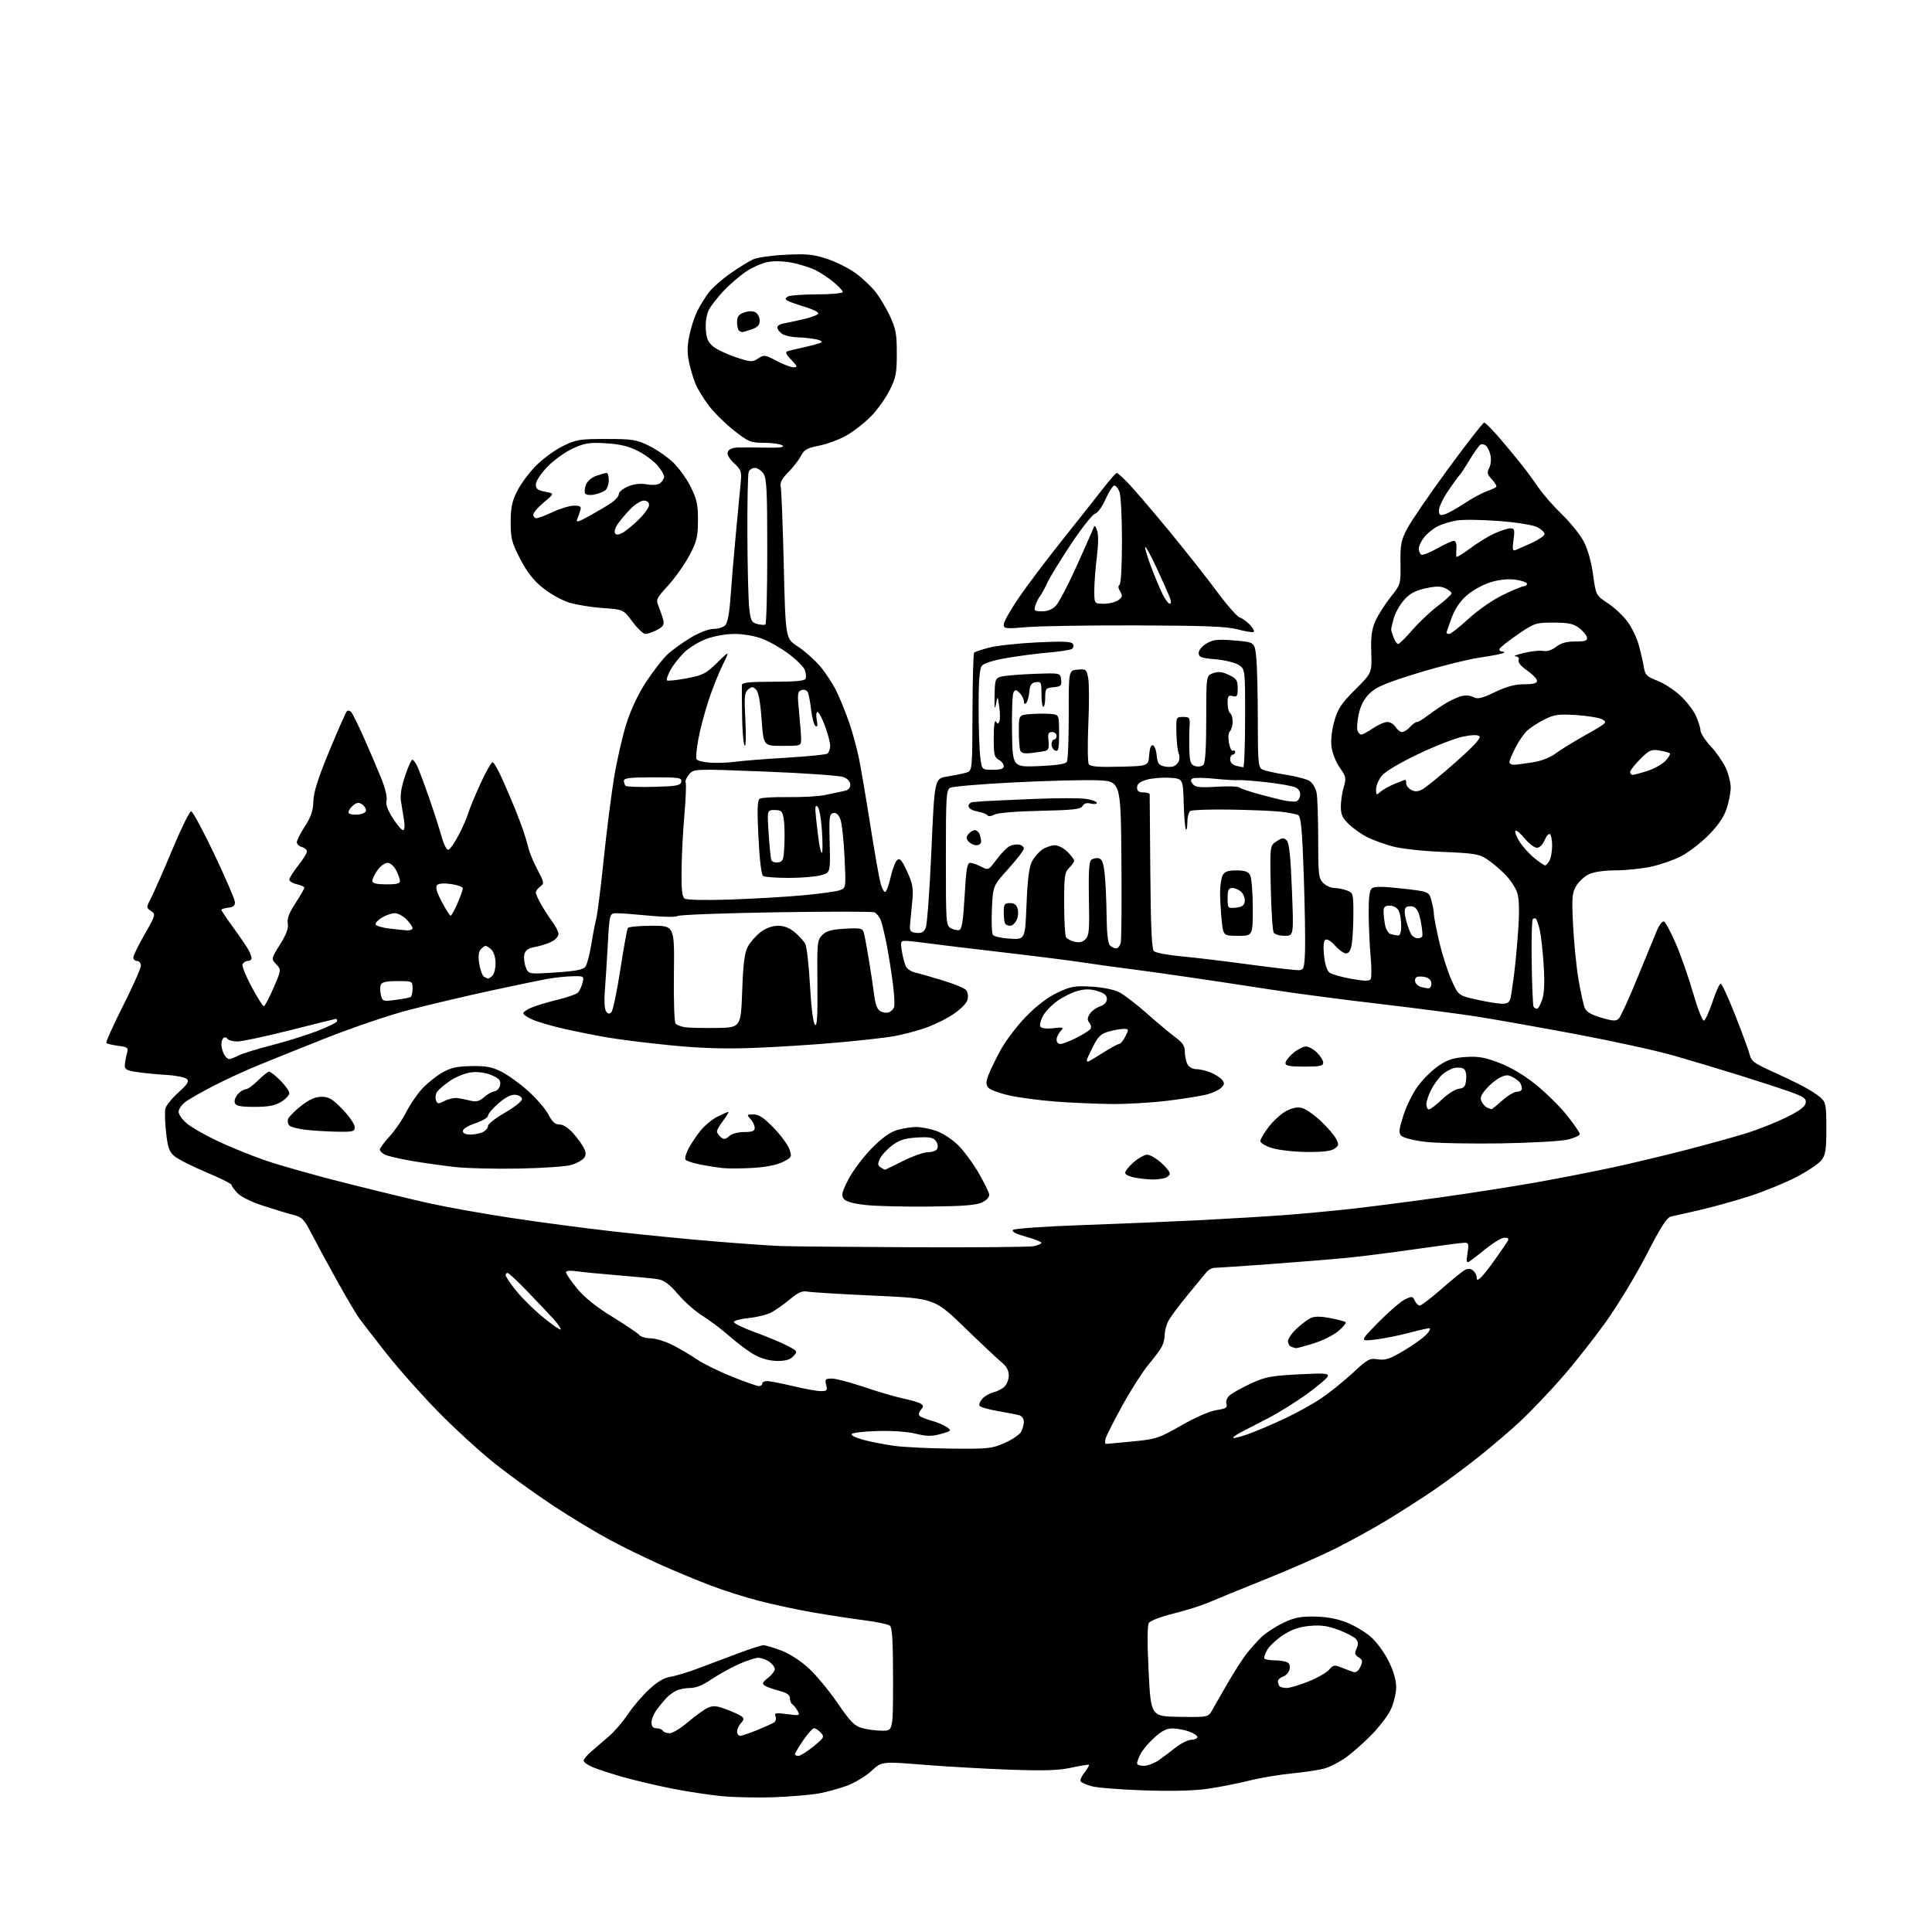 <?xml version="1.0" encoding="UTF-8" standalone="no"?>
<svg 
  version="1.1" 
  xmlns="http://www.w3.org/2000/svg" 
  xmlns:xlink="http://www.w3.org/1999/xlink" 
  xmlns:svg="http://www.w3.org/2000/svg"
  xmlns:rdf="http://www.w3.org/1999/02/22-rdf-syntax-ns#"
  xmlns:cc="http://creativecommons.org/ns#"
  xmlns:dc="http://purl.org/dc/elements/1.1/"
  viewBox="0 0 768 768"
  width="768"
  height="768"
>
<style>svg {background-color: white; }</style>"
<path stroke="none" fill="black" fill-rule="evenodd" d="M307.61,714.43C300.95,714.67 291.45,714.46 286.50,713.96C281.55,713.46 272.77,712.11 267.00,710.97C261.23,709.82 252.68,707.81 248.00,706.50C243.32,705.18 237.81,703.40 235.75,702.54C233.69,701.68 232.00,700.49 232.00,699.90C232.00,699.30 233.42,697.62 235.15,696.16C236.89,694.70 240.07,691.96 242.21,690.08C244.36,688.20 247.67,684.32 249.58,681.45C251.48,678.59 255.22,674.19 257.90,671.69C261.31,668.50 263.93,666.95 266.64,666.52C268.76,666.19 274.10,664.53 278.50,662.85C282.90,661.17 290.02,658.49 294.32,656.90C298.62,655.30 302.77,654.00 303.53,654.00C304.30,654.00 307.42,654.93 310.46,656.07C313.73,657.30 318.20,660.15 321.39,663.07C324.36,665.78 329.54,672.03 332.92,676.96C338.09,684.52 339.64,686.08 342.78,686.96C344.83,687.52 348.41,687.99 350.75,687.99C355.00,688.00 355.00,688.00 355.00,667.62C355.00,652.53 354.68,646.98 353.75,646.23C353.06,645.68 348.45,644.71 343.50,644.08C338.55,643.45 329.32,642.03 323.00,640.93C316.68,639.83 307.00,637.75 301.50,636.31C296.00,634.88 287.45,632.16 282.50,630.27C277.55,628.38 268.77,624.74 263.00,622.18C257.23,619.62 248.00,615.13 242.50,612.18C237.00,609.24 226.88,603.13 220.00,598.59C213.12,594.06 202.78,586.60 197.00,582.02C191.22,577.44 181.13,568.25 174.58,561.60C168.02,554.94 158.57,544.32 153.58,537.99C148.58,531.65 143.56,525.13 142.41,523.49C141.26,521.84 137.44,515.33 133.91,509.00C130.38,502.68 125.93,494.45 124.02,490.73C120.88,484.62 120.14,483.85 116.52,482.92C114.31,482.36 108.93,480.73 104.57,479.30C99.85,477.76 95.70,475.70 94.32,474.21C93.04,472.83 92.00,471.37 92.00,470.96C92.00,470.55 87.44,468.29 81.86,465.94C76.28,463.59 70.62,460.71 69.27,459.55C67.28,457.84 66.67,456.08 66.02,450.16C65.58,446.16 65.45,441.89 65.73,440.69C66.00,439.49 68.32,436.62 70.87,434.33C74.47,431.09 75.24,429.89 74.31,428.94C73.66,428.27 70.06,427.54 66.31,427.31C62.57,427.09 57.25,426.58 54.50,426.17C50.38,425.57 49.52,425.09 49.61,423.47C49.67,422.39 50.04,420.33 50.43,418.89C51.10,416.44 50.90,416.25 46.99,415.73C44.70,415.42 42.59,414.92 42.28,414.62C41.98,414.31 44.94,407.70 48.87,399.92C52.79,392.14 56.00,384.93 56.00,383.89C56.00,382.85 55.33,382.00 54.50,382.00C53.67,382.00 53.00,381.38 53.00,380.62C53.00,379.85 55.03,375.69 57.51,371.37C61.88,363.73 61.96,363.46 60.04,362.15C58.08,360.81 58.08,360.77 60.19,356.65C61.36,354.37 65.15,345.75 68.60,337.50C72.05,329.25 75.37,322.50 75.98,322.50C76.59,322.50 80.72,330.15 85.16,339.50C89.60,348.85 93.29,357.40 93.37,358.50C93.47,359.98 92.79,360.58 90.75,360.82C89.24,360.99 88.00,361.38 88.00,361.68C88.00,361.98 90.18,365.21 92.84,368.87C95.50,372.53 98.20,376.50 98.84,377.69C99.48,378.89 100.00,380.35 100.00,380.93C100.00,381.52 99.31,382.00 98.47,382.00C97.63,382.00 96.71,382.60 96.42,383.34C96.14,384.08 97.77,388.13 100.04,392.34C102.31,396.55 104.49,400.00 104.88,400.00C105.26,400.00 106.99,396.74 108.71,392.75C111.84,385.50 111.84,385.50 109.81,383.31C107.77,381.12 107.77,381.12 111.33,375.43C113.86,371.38 114.75,368.97 114.40,367.11C114.04,365.24 114.90,362.95 117.45,359.03C119.40,356.03 121.00,353.25 121.00,352.86C121.00,352.48 119.65,351.86 118.00,351.50C116.35,351.14 115.00,350.31 115.01,349.67C115.02,349.03 116.59,346.52 118.51,344.11C120.43,341.69 122.00,339.16 122.00,338.48C122.00,337.79 121.10,337.00 120.00,336.71C118.90,336.42 118.00,335.56 118.00,334.79C118.00,334.02 119.45,331.17 121.21,328.45C123.64,324.71 124.46,322.28 124.57,318.50C124.67,314.88 126.42,309.37 130.92,298.50C134.33,290.25 137.47,283.14 137.90,282.71C138.33,282.27 139.15,282.50 139.72,283.21C140.29,283.92 142.56,288.55 144.76,293.50C146.96,298.45 150.00,305.54 151.50,309.26C153.11,313.23 153.99,316.92 153.65,318.23C153.26,319.71 154.08,322.01 156.14,325.22C157.83,327.85 159.66,330.00 160.21,330.00C160.80,330.00 160.98,328.46 160.64,326.25C160.33,324.19 159.79,320.84 159.44,318.81C158.99,316.26 159.47,313.10 160.98,308.56C162.18,304.95 163.50,302.00 163.92,302.00C164.34,302.00 165.25,303.24 165.94,304.75C166.63,306.26 168.70,311.77 170.52,317.00C172.35,322.23 174.57,329.12 175.47,332.32C176.46,335.87 177.56,337.98 178.30,337.75C178.96,337.53 180.78,334.92 182.34,331.93C183.90,328.94 185.61,325.03 186.14,323.24C186.67,321.45 188.86,316.16 191.00,311.49C193.15,306.82 195.31,303.00 195.81,303.00C196.30,303.00 198.15,306.26 199.92,310.25C201.69,314.24 203.95,319.52 204.93,322.00C205.92,324.48 207.28,328.07 207.95,330.00C208.62,331.93 209.56,335.07 210.03,337.00C210.49,338.93 212.14,342.89 213.69,345.80C216.33,350.78 216.39,351.19 214.75,352.42C213.79,353.13 213.00,354.21 213.00,354.80C213.00,355.40 213.99,357.60 215.20,359.69C216.41,361.79 218.43,364.89 219.70,366.59C220.96,368.30 222.00,370.42 222.00,371.32C222.00,372.22 220.76,373.58 219.25,374.34C217.74,375.11 214.82,376.04 212.76,376.41C210.02,376.91 208.87,377.69 208.45,379.33C208.14,380.57 208.38,382.86 208.97,384.42C210.05,387.27 210.05,387.27 220.78,386.58C228.60,386.07 231.82,385.47 232.67,384.35C233.32,383.51 234.37,379.60 235.01,375.66C235.64,371.72 236.56,366.93 237.05,365.00C237.53,363.07 238.86,352.50 239.99,341.50C241.13,330.50 242.98,315.88 244.12,309.00C245.25,302.12 247.48,292.45 249.06,287.50C250.86,281.86 253.78,275.70 256.88,271.00C259.60,266.88 263.33,262.07 265.16,260.31C267.00,258.56 271.17,255.53 274.44,253.56C277.99,251.44 281.69,250.00 283.62,250.00C285.40,250.00 287.50,249.36 288.29,248.57C289.22,247.64 289.95,243.72 290.40,237.32C290.77,231.92 291.73,220.53 292.53,212.00C293.34,203.47 294.20,194.37 294.45,191.76C294.86,187.46 294.61,186.74 291.80,184.11C289.80,182.24 288.92,180.65 289.32,179.61C289.70,178.62 291.20,177.96 293.22,177.90C295.02,177.84 300.10,177.86 304.50,177.94C310.24,178.04 312.08,177.79 311.00,177.06C310.18,176.49 306.90,176.02 303.73,176.02C298.34,176.00 297.55,175.68 291.73,171.09C288.30,168.39 283.82,163.96 281.77,161.25C279.71,158.54 277.35,154.69 276.51,152.68C275.67,150.67 274.50,146.78 273.92,144.04C273.13,140.38 273.16,137.52 274.04,133.28C274.69,130.10 276.14,125.70 277.26,123.50C278.38,121.30 280.43,118.00 281.82,116.18C283.21,114.35 287.09,110.95 290.43,108.62C293.77,106.29 297.85,103.79 299.50,103.06C301.15,102.32 307.00,101.51 312.50,101.25C320.98,100.86 323.48,101.12 328.99,102.98C332.56,104.19 337.61,106.74 340.20,108.65C342.80,110.55 346.30,113.85 347.98,115.97C349.66,118.09 352.26,122.45 353.77,125.66C356.11,130.67 356.50,132.78 356.49,140.50C356.49,148.44 356.15,150.17 353.58,155.25C351.98,158.41 348.64,163.06 346.16,165.58C343.67,168.10 339.36,171.47 336.57,173.07C333.78,174.67 328.89,176.50 325.70,177.13C320.83,178.10 319.66,178.75 318.36,181.26C317.52,182.90 315.25,185.82 313.33,187.74C310.85,190.22 309.99,191.85 310.34,193.36C310.62,194.54 311.17,208.63 311.56,224.67C312.26,253.83 312.26,253.83 317.09,256.96C319.75,258.69 323.74,262.21 325.96,264.80C328.17,267.38 331.17,271.98 332.62,275.00C334.07,278.02 336.32,283.60 337.62,287.39C338.91,291.18 340.63,297.48 341.43,301.39C342.24,305.30 344.26,317.22 345.94,327.87C347.62,338.53 349.46,349.00 350.04,351.15C350.62,353.30 351.49,354.81 351.98,354.51C352.47,354.21 353.42,351.49 354.09,348.47C354.77,345.45 355.93,342.48 356.66,341.87C357.72,340.99 358.54,341.94 360.61,346.46C362.85,351.36 363.14,353.04 362.63,358.33C362.30,361.72 361.91,365.85 361.76,367.50C361.53,370.11 361.86,370.54 364.24,370.82C366.32,371.05 367.23,370.57 367.99,368.82C368.55,367.54 369.57,353.68 370.25,338.00C371.50,309.50 371.50,309.50 376.50,308.69C379.25,308.24 382.62,307.56 384.00,307.16C386.50,306.45 386.50,306.45 386.58,283.23C386.62,270.46 386.91,259.76 387.22,259.44C387.54,259.13 390.20,258.23 393.15,257.45C396.09,256.67 404.62,255.73 412.10,255.37C422.53,254.86 425.88,255.00 426.48,255.96C426.92,256.67 426.72,257.55 426.04,257.98C425.37,258.39 421.26,259.02 416.91,259.39C412.55,259.75 405.05,260.73 400.24,261.55C394.66,262.52 391.05,263.66 390.25,264.72C389.38,265.87 389.00,270.83 389.01,280.94C389.01,288.95 389.30,297.86 389.65,300.75C390.28,306.00 390.28,306.00 394.64,306.00C397.80,306.00 399.00,305.60 399.00,304.54C399.00,303.73 398.10,302.59 397.00,302.00C395.26,301.07 395.00,299.92 395.02,293.21C395.02,288.62 395.37,286.04 395.88,286.83C396.57,287.92 396.82,287.90 397.28,286.71C397.59,285.90 397.56,283.28 397.21,280.87C396.57,276.50 396.57,276.50 395.89,280.00C395.41,282.46 395.25,281.45 395.36,276.57C395.49,269.99 395.63,269.60 398.12,268.94C399.56,268.56 405.41,268.08 411.12,267.87C421.50,267.50 421.50,267.50 421.81,270.18C422.08,272.56 421.75,272.90 418.81,273.18C415.71,273.48 415.50,273.74 415.50,277.25C415.50,279.31 415.16,281.00 414.75,281.00C414.34,281.00 414.00,278.72 414.00,275.93C414.00,271.25 413.83,270.89 411.75,271.18C409.98,271.43 409.43,272.25 409.18,275.00C409.00,276.93 408.44,278.93 407.93,279.45C407.35,280.04 407.00,279.79 407.00,278.77C407.00,277.88 406.25,276.40 405.34,275.48C403.93,274.07 403.56,274.04 402.88,275.25C402.44,276.04 402.17,283.04 402.29,290.82C402.50,304.96 402.50,304.96 412.91,304.54C419.84,304.26 423.57,303.69 424.09,302.85C424.53,302.15 424.86,293.69 424.84,284.04C424.81,266.50 424.81,266.50 428.35,266.19C431.72,265.90 431.92,266.06 432.58,269.60C432.97,271.64 432.99,279.88 432.63,287.91C432.28,295.93 432.36,303.08 432.82,303.78C433.44,304.74 436.63,304.99 445.08,304.78C456.50,304.50 456.50,304.50 456.81,300.19C457.01,297.41 457.54,296.01 458.31,296.26C458.96,296.48 459.64,298.31 459.81,300.32C460.06,303.25 460.61,304.12 462.56,304.60C463.90,304.94 465.68,304.95 466.52,304.63C467.36,304.31 468.31,303.36 468.63,302.52C468.95,301.69 468.89,300.21 468.49,299.25C468.10,298.29 467.71,294.69 467.64,291.25C467.50,285.04 467.52,285.00 470.30,285.00C472.97,285.00 473.09,285.20 472.85,289.25C472.72,291.59 472.69,295.83 472.80,298.68C472.97,302.98 473.36,303.98 475.10,304.53C476.26,304.90 477.71,304.68 478.35,304.04C479.13,303.26 479.50,297.31 479.50,285.73C479.50,268.57 479.50,268.57 482.24,267.59C484.31,266.86 485.84,267.03 488.49,268.29C491.55,269.75 492.00,270.43 492.00,273.60C492.00,276.74 491.73,277.16 490.00,276.71C488.29,276.26 488.00,276.68 488.00,279.53C488.00,281.38 488.45,283.16 489.00,283.50C489.55,283.84 490.00,285.35 490.00,286.86C490.00,288.37 489.52,290.08 488.93,290.67C488.29,291.31 488.13,293.20 488.54,295.36C488.91,297.35 489.62,298.73 490.11,298.43C490.60,298.13 491.00,298.36 491.00,298.94C491.00,299.52 490.55,300.00 490.00,300.00C489.45,300.00 489.00,300.85 489.00,301.88C489.00,302.99 489.93,304.02 491.25,304.37C492.49,304.70 493.82,304.98 494.22,304.99C494.61,304.99 494.94,296.23 494.95,285.51C494.97,266.02 494.97,266.02 492.39,264.33C490.97,263.40 486.81,262.39 483.15,262.07C477.43,261.58 476.50,261.23 476.50,259.56C476.50,258.43 477.83,256.84 479.65,255.77C482.30,254.22 484.04,254.04 490.77,254.60C498.74,255.27 498.74,255.27 499.37,261.28C499.72,264.59 500.00,275.76 500.00,286.11C500.00,303.01 500.18,305.02 501.75,305.86C502.71,306.37 506.87,307.30 511.00,307.94C515.12,308.58 519.45,309.72 520.61,310.48C521.77,311.24 523.01,313.30 523.36,315.06C523.71,316.81 524.00,325.17 524.00,333.62C524.00,347.67 524.17,349.17 526.00,351.00C527.10,352.10 529.10,353.00 530.43,353.00C531.77,353.00 534.02,353.44 535.43,353.98C537.90,354.91 538.00,355.26 537.99,363.23C537.98,367.78 537.70,373.19 537.36,375.25C536.93,377.81 536.22,379.00 535.09,379.00C534.19,379.00 532.23,377.62 530.75,375.93C529.20,374.16 527.56,373.15 526.90,373.56C526.14,374.03 525.94,376.15 526.33,379.86C526.69,383.35 527.52,385.91 528.54,386.65C529.44,387.31 533.32,388.41 537.17,389.10C542.34,390.02 544.35,390.06 544.86,389.22C545.25,388.60 545.24,384.58 544.85,380.30C544.46,376.01 544.11,368.39 544.07,363.37C544.02,356.89 544.39,353.92 545.34,353.13C546.32,352.32 549.51,352.34 557.35,353.21C568.02,354.41 568.02,354.41 569.00,357.95C569.55,359.90 569.99,362.34 569.99,363.38C570.00,364.41 570.96,369.36 572.12,374.38C573.29,379.39 575.49,386.25 577.00,389.61C579.75,395.73 579.75,395.73 587.00,397.36C590.98,398.26 595.53,399.00 597.10,399.00C599.25,399.00 600.08,398.44 600.46,396.75C600.73,395.51 601.39,391.12 601.91,387.00C602.44,382.88 603.18,374.73 603.56,368.90C604.03,361.76 603.87,357.15 603.09,354.78C602.45,352.85 600.26,349.58 598.22,347.51C596.17,345.44 592.92,342.73 591.00,341.48C587.93,339.49 585.80,339.14 573.50,338.65C565.51,338.32 556.94,337.38 553.54,336.45C550.27,335.56 545.77,333.92 543.54,332.81C541.32,331.69 538.04,329.39 536.25,327.70C533.66,325.23 533.00,323.81 533.00,320.67C533.00,318.50 533.52,315.00 534.15,312.89C535.21,309.35 535.08,308.72 532.53,305.05C530.95,302.77 529.55,299.16 529.27,296.67C528.97,294.07 529.46,289.93 530.46,286.48C531.86,281.66 533.29,279.53 538.76,274.08C545.37,267.50 545.37,267.50 545.10,259.33C544.90,252.99 545.27,250.19 546.77,246.83C547.83,244.45 550.53,240.20 552.76,237.39C556.81,232.30 556.82,232.27 556.71,223.89C556.61,216.57 556.95,214.82 559.34,210.20C560.85,207.29 568.17,196.60 575.60,186.45C583.04,176.30 589.51,168.00 589.98,168.00C590.45,168.00 593.25,170.81 596.20,174.25C599.15,177.69 603.16,182.53 605.10,185.00C607.05,187.47 610.02,191.53 611.70,194.01C613.38,196.49 617.54,201.21 620.93,204.51C624.33,207.80 628.24,212.69 629.63,215.37C631.16,218.32 632.60,223.50 633.28,228.45C634.40,236.66 634.40,236.66 639.20,239.84C641.84,241.58 645.36,244.89 647.02,247.19C648.69,249.49 650.68,253.65 651.44,256.44C652.21,259.22 653.11,263.13 653.44,265.12C653.97,268.32 654.58,268.95 658.71,270.53C661.28,271.51 665.39,274.15 667.84,276.41C670.30,278.66 673.12,282.30 674.13,284.50C675.13,286.70 675.97,289.35 675.98,290.39C675.99,291.43 677.83,294.27 680.08,296.70C682.32,299.13 685.01,303.01 686.05,305.31C687.10,307.61 687.97,311.11 687.98,313.07C687.99,315.04 687.25,318.86 686.32,321.57C685.18,324.93 682.86,328.29 679.02,332.13C675.93,335.23 671.00,338.98 668.08,340.46C665.15,341.94 659.78,343.79 656.13,344.56C652.48,345.33 646.19,345.97 642.15,345.98C637.69,345.99 633.55,346.60 631.61,347.52C629.85,348.35 627.58,350.44 626.56,352.17C624.92,354.95 624.78,356.73 625.33,367.90C625.68,374.83 626.65,384.55 627.50,389.50C628.35,394.45 629.46,399.49 629.98,400.71C630.64,402.25 632.63,403.42 636.57,404.56C641.32,405.94 642.43,405.99 643.54,404.85C644.27,404.11 647.62,396.75 650.99,388.50C654.36,380.25 657.84,371.80 658.72,369.72C659.61,367.64 660.82,366.10 661.41,366.30C662.01,366.49 664.14,370.44 666.15,375.07C668.16,379.71 671.27,388.58 673.05,394.78C674.84,400.99 676.77,405.91 677.34,405.72C677.91,405.53 679.45,402.14 680.77,398.19C682.09,394.23 683.54,391.00 684.00,391.00C684.47,391.00 687.10,396.74 689.85,403.75C692.61,410.76 695.18,417.79 695.57,419.37C696.16,421.76 697.56,422.81 703.89,425.65C708.07,427.53 713.75,430.24 716.50,431.68C719.25,433.11 722.51,435.20 723.75,436.32C725.80,438.17 726.00,439.24 726.00,448.54C726.00,457.17 725.70,459.11 724.03,461.24C722.94,462.62 718.46,465.62 714.07,467.90C709.68,470.18 701.46,473.55 695.80,475.39C690.13,477.22 681.23,479.72 676.00,480.93C670.77,482.14 665.51,483.33 664.30,483.57C662.62,483.91 660.29,487.53 654.52,498.76C650.35,506.87 643.02,518.98 638.22,525.67C633.42,532.36 625.55,542.34 620.71,547.83C615.88,553.33 608.76,560.81 604.90,564.46C601.03,568.11 593.34,574.70 587.81,579.10C582.28,583.51 573.79,589.78 568.95,593.04C564.10,596.29 556.00,601.47 550.94,604.53C545.89,607.60 536.89,612.54 530.96,615.52C525.02,618.50 512.36,624.05 502.83,627.87C493.30,631.68 483.25,635.79 480.50,636.99C477.75,638.19 471.49,640.17 466.59,641.38C461.62,642.60 457.23,644.27 456.69,645.13C456.05,646.14 456.02,652.98 456.60,664.50C457.50,682.31 457.50,682.31 468.90,682.47C480.31,682.63 480.31,682.63 481.90,679.74C482.78,678.15 485.53,673.35 488.01,669.08C490.49,664.81 493.78,659.67 495.31,657.67C496.83,655.66 499.53,652.62 501.29,650.91C503.06,649.20 506.98,646.61 510.00,645.16C514.43,643.03 516.86,642.53 522.50,642.61C527.09,642.67 531.42,643.44 535.08,644.86C538.15,646.04 542.50,648.60 544.76,650.53C547.04,652.48 550.23,656.77 551.93,660.18C553.95,664.21 555.00,667.82 555.00,670.67C555.00,673.06 554.04,677.07 552.86,679.57C551.69,682.07 548.04,686.80 544.76,690.08C541.48,693.36 536.93,697.32 534.65,698.88C532.37,700.44 528.91,702.23 526.97,702.86C525.03,703.49 519.18,704.42 513.97,704.91C508.76,705.41 500.90,706.73 496.50,707.84C492.10,708.95 484.71,710.41 480.08,711.07C474.61,711.86 465.69,712.08 454.58,711.70C445.19,711.38 435.83,710.63 433.79,710.02C431.74,709.42 429.84,708.55 429.55,708.08C429.26,707.62 429.97,706.03 431.13,704.56C432.28,703.10 433.06,701.74 432.86,701.55C432.66,701.37 429.57,701.86 426.00,702.65C421.01,703.76 415.39,703.96 401.78,703.49C392.03,703.15 376.51,702.27 367.29,701.53C350.53,700.18 350.53,700.18 346.43,703.96C344.18,706.03 339.87,708.65 336.86,709.78C333.85,710.91 328.76,712.31 325.56,712.91C322.35,713.50 314.27,714.18 307.61,714.43zM454.75,701.94C456.26,701.91 458.91,700.90 460.64,699.69C462.36,698.49 465.42,696.20 467.43,694.60C469.44,693.01 472.19,691.66 473.54,691.60C474.90,691.55 476.00,691.05 475.99,690.50C475.98,689.95 474.51,688.97 472.74,688.33C470.96,687.68 468.04,687.12 466.25,687.08C463.85,687.02 461.94,687.96 458.94,690.67C456.70,692.70 454.22,695.60 453.44,697.13C452.65,698.65 452.00,700.37 452.00,700.95C452.00,701.53 453.24,701.97 454.75,701.94zM317.36,698.00C318.11,698.00 320.79,696.32 323.32,694.28C327.60,690.80 327.80,690.44 326.30,688.78C325.41,687.80 324.20,687.01 323.60,687.03C322.99,687.04 321.04,689.21 319.25,691.85C317.46,694.48 316.00,696.95 316.00,697.32C316.00,697.69 316.61,698.00 317.36,698.00zM294.25,690.00C294.94,689.99 297.98,688.97 301.00,687.73C304.02,686.49 307.04,685.13 307.71,684.70C308.37,684.28 308.63,683.21 308.29,682.32C307.75,680.90 308.33,680.79 312.89,681.39C317.89,682.05 318.07,682.00 317.05,680.10C316.47,679.01 315.54,677.83 314.99,677.50C314.45,677.16 314.00,676.06 314.00,675.06C314.00,673.76 312.79,672.92 309.75,672.13C307.41,671.52 304.84,670.60 304.04,670.07C302.83,669.29 303.05,668.75 305.29,666.99C306.78,665.81 308.00,664.24 308.00,663.48C308.00,662.73 307.00,661.41 305.78,660.56C304.56,659.70 302.58,659.00 301.40,659.00C300.21,659.00 296.60,660.20 293.37,661.67C290.14,663.14 285.31,665.84 282.64,667.67C279.44,669.86 276.59,671.00 274.32,671.00C272.42,671.00 269.89,671.51 268.68,672.14C267.48,672.76 265.82,674.00 264.98,674.89C264.15,675.77 262.46,677.80 261.23,679.38C260.01,680.97 259.00,683.33 259.00,684.63C259.00,686.31 259.57,687.00 260.94,687.00C262.01,687.00 263.16,687.45 263.50,688.00C263.84,688.55 265.06,689.00 266.20,689.00C267.35,689.00 270.63,686.99 273.50,684.54C276.37,682.09 279.89,679.55 281.33,678.90C283.47,677.92 284.81,678.03 288.72,679.49C291.35,680.48 294.07,681.73 294.78,682.28C295.80,683.09 295.75,683.62 294.53,684.97C293.69,685.90 293.00,687.41 293.00,688.33C293.00,689.25 293.56,690.00 294.25,690.00zM511.49,671.00C512.68,671.00 516.55,669.85 520.08,668.44C523.61,667.03 527.32,664.92 528.32,663.75C529.96,661.81 530.44,661.73 533.32,662.89C535.07,663.60 537.20,664.39 538.06,664.65C539.04,664.96 540.05,664.18 540.79,662.56C541.79,660.37 541.69,659.82 540.08,658.82C538.55,657.86 538.40,657.22 539.25,655.35C540.01,653.68 539.96,652.66 539.06,651.57C538.37,650.75 535.27,649.11 532.16,647.94C527.86,646.31 525.12,645.92 520.73,646.31C516.61,646.67 513.61,647.68 510.23,649.85C507.63,651.52 504.72,654.20 503.77,655.80C502.83,657.41 502.34,659.01 502.69,659.36C503.05,659.71 504.95,660.01 506.92,660.02C508.89,660.02 511.11,660.42 511.86,660.89C512.69,661.42 512.96,662.54 512.56,663.82C512.19,664.96 511.02,666.18 509.95,666.52C508.88,666.86 508.00,667.70 508.00,668.40C508.00,669.10 508.30,669.97 508.67,670.33C509.03,670.70 510.31,671.00 511.49,671.00zM378.22,575.85C392.84,575.99 394.33,575.83 399.39,573.59C402.38,572.27 405.32,570.27 405.92,569.16C406.51,568.04 407.00,566.23 407.00,565.13C407.00,564.03 406.21,562.90 405.25,562.61C404.29,562.32 400.46,561.57 396.75,560.94C393.03,560.31 389.72,559.36 389.40,558.83C389.07,558.31 389.56,557.04 390.48,556.03C391.39,555.01 393.35,553.88 394.82,553.51C396.30,553.14 398.29,552.13 399.25,551.27C400.21,550.40 401.00,548.38 401.00,546.77C401.00,544.80 400.12,543.14 398.31,541.67C396.83,540.48 390.19,534.24 383.56,527.82C371.50,516.13 371.50,516.13 347.50,515.04C334.30,514.44 322.33,513.71 320.90,513.43C318.93,513.03 317.26,513.78 313.98,516.51C311.61,518.50 308.28,520.84 306.58,521.73C304.89,522.61 300.90,523.60 297.72,523.92C294.55,524.24 291.85,524.94 291.72,525.48C291.60,526.02 295.32,527.85 300.00,529.54C304.68,531.24 310.45,533.64 312.84,534.88C317.04,537.06 317.13,537.20 315.44,539.07C314.19,540.45 312.37,541.00 309.08,541.00C306.21,541.00 302.88,540.15 300.26,538.75C297.95,537.51 293.43,534.19 290.22,531.36C287.00,528.53 282.09,524.80 279.29,523.08C276.49,521.36 272.11,517.51 269.56,514.51C266.24,510.63 263.99,508.92 261.70,508.53C259.94,508.23 252.88,507.53 246.00,506.98C239.12,506.42 231.59,505.69 229.25,505.35C226.58,504.97 225.00,505.12 225.00,505.78C225.00,506.35 226.97,509.22 229.37,512.16C232.32,515.76 236.90,519.44 243.42,523.45C248.74,526.73 253.58,529.99 254.17,530.70C254.76,531.42 256.78,532.00 258.66,532.00C260.53,532.00 264.41,533.19 267.28,534.63C270.15,536.08 274.52,538.66 277.00,540.36C279.48,542.05 285.74,545.14 290.93,547.22C296.11,549.30 300.95,551.00 301.68,551.00C302.40,551.00 303.00,550.55 303.00,550.00C303.00,549.45 303.87,549.00 304.94,549.00C306.00,549.00 310.61,549.90 315.19,550.99C319.76,552.09 324.75,552.99 326.27,552.99C328.72,553.00 328.97,552.72 328.41,550.50C327.85,548.27 328.09,548.00 330.68,548.00C332.27,548.00 338.05,549.52 343.53,551.38C349.02,553.24 355.98,555.28 359.00,555.91C362.02,556.54 365.15,557.46 365.94,557.95C367.14,558.70 367.16,559.11 366.03,560.47C365.24,561.41 365.06,562.41 365.59,562.87C366.09,563.31 368.31,564.18 370.52,564.80C372.73,565.43 375.42,566.59 376.49,567.37C378.33,568.72 378.19,568.87 373.97,570.03C370.36,571.02 368.44,571.00 364.00,569.92C360.80,569.13 354.53,568.68 349.00,568.84C343.77,568.99 339.10,569.51 338.62,569.99C338.11,570.49 340.02,571.49 343.12,572.33C346.08,573.14 351.65,574.23 355.50,574.75C359.35,575.27 369.57,575.77 378.22,575.85zM439.68,573.97C440.13,573.96 444.91,573.52 450.31,572.99C459.57,572.09 460.63,571.74 469.58,566.63C475.18,563.43 480.90,560.94 483.57,560.54C487.29,559.98 487.99,559.55 487.53,558.10C487.21,557.08 487.73,555.65 488.75,554.72C489.73,553.84 493.47,551.74 497.06,550.06C502.82,547.37 505.04,546.93 515.93,546.34C526.31,545.78 528.20,545.90 527.82,547.09C527.57,547.87 523.80,551.07 519.43,554.22C515.07,557.37 508.12,561.68 504.00,563.81C499.88,565.94 495.00,568.46 493.16,569.41C491.32,570.37 490.01,571.34 490.24,571.58C490.48,571.81 493.11,571.15 496.09,570.10C499.06,569.05 505.50,566.33 510.38,564.04C515.27,561.76 522.02,558.03 525.37,555.75C528.73,553.46 534.34,548.94 537.84,545.68C543.69,540.24 544.48,539.82 547.74,540.35C550.67,540.82 552.45,540.23 557.99,536.94C561.68,534.75 565.74,531.84 567.02,530.48C568.30,529.11 568.81,528.00 568.16,528.00C567.50,528.00 563.71,528.86 559.73,529.92C555.75,530.97 549.80,532.14 546.50,532.52C540.50,533.21 540.50,533.21 547.94,525.64C552.04,521.47 556.76,517.39 558.44,516.57C561.29,515.18 561.56,515.21 562.40,517.04C562.90,518.12 563.80,518.99 564.40,518.98C565.01,518.96 568.88,516.00 573.00,512.39C577.12,508.78 581.32,505.38 582.31,504.84C583.56,504.17 584.58,504.23 585.56,505.05C586.35,505.71 587.00,506.92 587.00,507.74C587.00,508.96 587.28,509.01 588.50,508.00C589.32,507.32 591.95,504.00 594.33,500.63C596.71,497.26 598.98,493.94 599.39,493.25C599.87,492.42 599.44,492.00 598.10,492.00C596.99,492.00 593.70,493.93 590.79,496.30C587.88,498.66 584.87,500.98 584.10,501.45C582.95,502.15 582.81,501.56 583.36,498.15C583.93,494.57 583.78,494.00 582.21,494.00C581.22,494.00 572.77,495.10 563.45,496.45C554.13,497.80 541.77,499.38 536.00,499.95C530.23,500.53 516.27,501.67 505.00,502.49C493.73,503.31 483.71,503.99 482.74,503.99C481.77,504.00 480.34,504.79 479.55,505.75C478.77,506.71 475.37,510.83 472.01,514.91C468.64,518.98 465.24,523.57 464.44,525.11C463.65,526.64 463.00,529.08 463.00,530.52C463.00,531.95 462.48,534.11 461.84,535.32C461.21,536.52 458.81,539.75 456.52,542.50C454.22,545.25 449.61,552.45 446.27,558.50C442.94,564.55 439.90,570.51 439.53,571.75C439.17,572.99 439.23,573.99 439.68,573.97zM515.14,535.92C514.79,535.88 513.94,535.62 513.25,535.34C512.56,535.06 512.00,534.06 512.00,533.11C512.00,532.17 513.46,530.01 515.25,528.32C517.04,526.62 519.52,524.71 520.77,524.07C522.44,523.22 524.54,523.18 528.68,523.95C531.79,524.52 534.59,525.26 534.91,525.59C535.24,525.92 533.92,527.52 532.00,529.13C530.08,530.75 525.64,532.95 522.14,534.03C518.65,535.12 515.50,535.96 515.14,535.92zM222.86,528.47C223.14,528.20 221.83,526.29 219.95,524.24C218.07,522.18 213.39,517.24 209.54,513.25C205.70,509.26 202.20,506.00 201.78,506.00C201.35,506.00 201.00,506.41 201.00,506.91C201.00,507.41 202.81,510.11 205.02,512.90C207.23,515.70 212.03,520.46 215.70,523.48C219.36,526.50 222.58,528.75 222.86,528.47zM362.62,495.80C387.44,495.91 409.16,495.72 410.88,495.38C412.59,495.03 414.00,494.43 414.00,494.04C414.00,493.65 411.23,492.56 407.85,491.62C403.77,490.48 402.03,489.57 402.69,488.91C403.24,488.36 415.48,487.51 430.59,486.98C445.39,486.46 466.73,485.56 478.00,484.99C489.27,484.41 504.35,483.49 511.50,482.95C518.65,482.40 530.58,481.27 538.00,480.44C545.42,479.60 561.17,477.57 573.00,475.91C584.83,474.26 601.99,471.57 611.16,469.93C620.32,468.30 634.04,465.60 641.66,463.95C649.27,462.29 662.48,459.13 671.00,456.92C679.52,454.70 690.19,451.74 694.69,450.32C699.20,448.90 706.17,446.11 710.19,444.12C715.39,441.55 717.59,439.89 717.80,438.40C718.06,436.61 717.01,435.91 710.80,433.74C706.79,432.33 697.65,429.37 690.50,427.15C683.35,424.93 672.02,421.54 665.32,419.61C658.61,417.67 641.06,413.83 626.32,411.07C611.57,408.31 593.88,405.17 587.00,404.09C580.12,403.01 562.58,400.73 548.00,399.02C533.42,397.32 514.30,394.80 505.50,393.42C496.70,392.05 481.85,389.80 472.50,388.44C463.15,387.07 452.12,385.54 448.00,385.03C443.88,384.53 436.00,383.43 430.50,382.60C425.00,381.77 410.60,379.95 398.50,378.55C386.40,377.16 373.22,375.56 369.21,375.01C365.20,374.45 361.00,374.00 359.87,374.00C358.02,374.00 357.89,374.40 358.53,378.25C358.92,380.59 359.64,383.28 360.14,384.24C360.65,385.19 362.28,386.26 363.78,386.60C365.28,386.94 370.20,388.34 374.72,389.72C379.24,391.09 383.45,392.84 384.08,393.59C384.71,394.35 384.95,396.06 384.62,397.39C384.26,398.81 381.86,401.23 378.74,403.30C375.84,405.22 370.63,407.73 367.16,408.87C363.70,410.01 358.30,411.39 355.18,411.94C352.06,412.50 342.07,413.62 333.00,414.43C323.93,415.25 309.07,416.20 300.00,416.55C288.14,417.00 278.86,416.72 267.00,415.57C257.93,414.69 246.45,413.27 241.50,412.41C236.55,411.56 228.68,409.99 224.00,408.92C219.32,407.86 213.81,406.24 211.75,405.34C209.69,404.44 208.00,403.29 208.00,402.80C208.00,402.30 209.51,401.27 211.35,400.50C213.20,399.73 217.81,398.34 221.60,397.42C225.40,396.49 229.03,395.23 229.68,394.62C230.34,394.00 231.17,392.26 231.54,390.75C232.20,388.06 232.12,388.00 227.86,388.07C225.46,388.11 221.25,388.52 218.50,388.97C215.75,389.42 205.18,391.61 195.00,393.82C184.82,396.03 170.20,399.49 162.50,401.49C154.80,403.50 139.95,408.54 129.50,412.68C119.05,416.83 106.67,421.80 102.00,423.73C97.33,425.65 89.57,429.24 84.77,431.70C79.97,434.17 74.90,437.08 73.52,438.16C72.13,439.25 71.00,440.97 71.00,441.98C71.00,442.99 72.46,445.06 74.25,446.58C76.04,448.09 81.55,451.25 86.50,453.59C91.45,455.93 100.04,459.41 105.60,461.33C111.15,463.25 125.55,467.31 137.60,470.34C149.64,473.37 164.76,477.02 171.18,478.44C177.60,479.86 191.78,482.39 202.68,484.06C213.58,485.73 231.95,488.17 243.50,489.48C255.05,490.79 273.05,492.57 283.50,493.43C293.95,494.30 305.88,495.14 310.00,495.31C314.12,495.47 337.81,495.69 362.62,495.80zM369.50,479.63C359.60,479.74 348.15,479.46 344.05,479.00C338.96,478.43 336.21,477.64 335.37,476.50C334.36,475.11 334.70,473.76 337.32,468.70C339.07,465.34 343.20,459.85 346.50,456.50C350.59,452.35 353.81,450.03 356.62,449.21C358.88,448.54 362.29,448.00 364.19,448.00C366.09,448.00 369.68,448.69 372.17,449.54C374.66,450.39 378.56,452.93 380.85,455.20C383.14,457.47 386.79,462.41 388.97,466.18C391.14,469.95 393.05,473.80 393.21,474.73C393.39,475.77 392.35,476.99 390.50,477.93C388.21,479.07 383.21,479.48 369.50,479.63zM457.50,468.85C455.85,468.79 452.96,468.46 451.08,468.12C449.20,467.78 447.49,467.00 447.29,466.39C447.09,465.77 448.53,463.86 450.50,462.14C452.46,460.41 454.94,459.00 456.00,459.00C457.06,459.00 459.52,460.40 461.47,462.10C463.41,463.81 465.00,465.78 465.00,466.49C465.00,467.19 463.99,468.04 462.75,468.37C461.51,468.70 459.15,468.92 457.50,468.85zM206.50,464.52C197.15,464.71 185.68,464.43 181.00,463.92C176.32,463.41 168.52,462.31 163.65,461.48C158.79,460.65 153.95,459.51 152.90,458.95C151.86,458.39 151.00,457.49 151.00,456.94C151.00,456.40 152.74,454.05 154.87,451.73C157.00,449.40 159.94,445.12 161.41,442.21C162.87,439.31 165.66,435.17 167.60,433.02C169.54,430.87 173.12,427.95 175.55,426.53C179.10,424.44 181.39,423.91 187.26,423.79C193.15,423.67 195.48,424.10 199.34,426.02C201.96,427.34 206.81,430.85 210.10,433.83C213.39,436.81 216.97,440.99 218.06,443.12C219.52,445.98 220.66,447.00 222.42,447.00C223.90,447.00 225.99,448.37 227.97,450.62C229.72,452.62 231.64,455.30 232.22,456.59C233.02,458.34 232.97,459.33 232.04,460.45C231.35,461.29 229.14,462.47 227.14,463.08C225.14,463.69 215.85,464.34 206.50,464.52zM299.50,464.25C295.10,464.52 289.70,464.56 287.50,464.34C285.30,464.12 281.15,463.47 278.27,462.90C275.39,462.33 272.78,461.46 272.48,460.96C272.17,460.47 272.67,458.58 273.60,456.78C274.52,454.98 276.61,451.80 278.25,449.71C279.89,447.63 282.96,445.04 285.07,443.96C287.19,442.88 289.19,442.00 289.51,442.00C289.84,442.00 288.95,443.50 287.55,445.34C286.15,447.18 285.00,449.15 285.00,449.72C285.00,450.29 285.68,451.32 286.52,452.02C287.76,453.04 288.37,452.97 289.85,451.64C290.92,450.67 293.37,450.00 295.83,450.00C299.06,450.00 300.00,449.62 300.00,448.33C300.00,447.41 299.26,445.83 298.35,444.83C296.78,443.10 296.84,443.00 299.54,443.00C301.67,443.00 303.69,444.34 307.53,448.31C310.36,451.23 313.17,455.06 313.79,456.81C314.86,459.90 314.78,460.07 311.20,461.89C308.89,463.06 304.48,463.95 299.50,464.25zM351.77,464.98C351.93,464.99 355.18,463.43 359.00,461.50C362.82,459.57 367.33,458.00 369.01,458.00C370.81,458.00 372.30,457.38 372.64,456.49C372.96,455.66 372.63,454.26 371.90,453.38C370.88,452.15 369.18,451.88 364.41,452.19C359.56,452.50 357.45,453.18 354.55,455.39C352.52,456.94 350.36,459.32 349.74,460.67C348.84,462.64 348.91,463.33 350.06,464.06C350.85,464.56 351.62,464.98 351.77,464.98zM519.56,457.93C514.58,457.89 508.36,457.20 505.75,456.40C503.14,455.60 501.00,454.34 501.00,453.61C501.00,452.88 502.52,450.31 504.38,447.89C506.24,445.48 509.36,442.66 511.32,441.63C513.66,440.39 515.78,439.98 517.52,440.42C518.98,440.78 522.30,443.07 524.89,445.50C527.49,447.93 530.25,451.10 531.03,452.56C532.31,454.94 532.26,455.34 530.53,456.60C529.21,457.57 525.84,457.98 519.56,457.93zM596.50,454.51C584.40,454.70 570.90,454.42 566.50,453.89C562.10,453.36 557.87,452.29 557.10,451.53C555.91,450.34 556.03,449.14 557.92,443.24C559.14,439.45 561.81,434.14 563.85,431.45C565.88,428.75 569.55,425.20 572.00,423.55C575.45,421.24 577.84,420.48 582.66,420.17C587.66,419.85 590.27,420.31 596.03,422.51C600.60,424.26 605.84,427.38 610.53,431.16C614.57,434.41 620.16,439.93 622.94,443.42C625.72,446.92 628.00,450.25 628.00,450.81C628.00,451.38 625.86,452.36 623.25,453.00C620.64,453.64 608.60,454.32 596.50,454.51zM187.07,451.00C188.75,451.00 191.00,450.53 192.07,449.96C193.13,449.40 194.00,448.31 194.00,447.55C194.00,446.79 197.04,444.42 200.75,442.29C204.46,440.15 207.50,437.75 207.50,436.95C207.50,436.14 206.38,435.37 204.98,435.21C203.26,435.00 201.13,436.05 198.23,438.53C195.90,440.53 194.00,442.76 194.00,443.50C194.00,444.24 191.75,445.59 189.00,446.50C186.13,447.45 184.00,448.76 184.00,449.58C184.00,450.50 185.08,451.00 187.07,451.00zM133.75,449.86C129.76,449.78 124.15,449.43 121.27,449.08C118.40,448.73 115.57,447.97 114.99,447.39C114.41,446.81 114.21,445.62 114.55,444.74C114.88,443.86 117.22,441.54 119.74,439.57C123.02,437.02 125.33,436.00 127.85,436.00C130.76,436.00 132.20,436.86 136.18,441.00C138.83,443.74 141.00,446.89 141.00,448.00C141.00,449.83 140.38,449.99 133.75,449.86zM568.04,441.00C568.61,441.00 570.93,439.22 573.19,437.05C575.45,434.88 578.47,432.97 579.90,432.80C582.05,432.55 582.56,431.92 582.82,429.10C583.02,427.07 582.62,425.36 581.82,424.84C581.10,424.37 579.38,424.24 578.00,424.56C576.62,424.89 574.44,426.13 573.15,427.32C571.86,428.52 569.95,431.17 568.90,433.21C567.86,435.25 567.00,437.84 567.00,438.96C567.00,440.08 567.47,441.00 568.04,441.00zM592.88,440.92C593.09,440.96 595.00,439.43 597.13,437.50C599.26,435.57 601.90,434.00 603.00,434.00C604.10,434.00 604.99,433.44 604.98,432.75C604.98,432.06 604.64,431.00 604.23,430.40C603.83,429.79 602.49,428.77 601.26,428.12C599.47,427.18 598.43,427.24 596.13,428.43C594.54,429.26 592.06,431.33 590.62,433.04C588.59,435.45 588.23,436.56 588.99,437.99C589.53,439.00 590.54,440.05 591.24,440.33C591.93,440.61 592.67,440.88 592.88,440.92zM101.22,440.00C95.59,440.00 93.80,439.65 93.35,438.46C93.02,437.62 93.56,436.04 94.53,434.96C95.51,433.88 96.93,433.00 97.69,433.00C98.45,433.00 100.64,431.43 102.57,429.50C104.49,427.57 106.49,426.00 107.00,426.00C107.51,426.00 109.52,427.59 111.47,429.53C113.41,431.48 115.00,433.73 115.00,434.55C115.00,435.36 113.54,436.92 111.75,438.01C109.30,439.51 106.71,439.99 101.22,440.00zM176.80,437.60C178.36,436.80 180.73,436.31 182.07,436.53C183.41,436.75 185.76,437.22 187.30,437.59C189.37,438.08 190.68,437.72 192.30,436.23C193.51,435.11 195.40,434.04 196.50,433.84C197.67,433.63 198.63,432.54 198.82,431.22C199.08,429.42 198.37,428.64 195.35,427.37C193.03,426.40 189.94,425.97 187.38,426.26C185.08,426.52 181.29,428.03 178.94,429.62C176.60,431.20 174.24,433.23 173.68,434.11C173.13,435.00 172.97,436.48 173.32,437.40C173.90,438.90 174.24,438.93 176.80,437.60zM441.54,438.86C435.47,438.78 425.55,438.35 419.50,437.89C413.45,437.43 405.27,436.35 401.33,435.48C397.39,434.61 393.60,433.22 392.90,432.38C391.90,431.18 391.90,430.18 392.87,427.48C393.55,425.61 395.76,421.05 397.80,417.33C399.83,413.61 404.43,407.59 408.00,403.95C412.21,399.67 416.59,396.35 420.44,394.55C425.71,392.08 427.22,391.81 433.94,392.21C438.51,392.48 442.89,393.38 445.00,394.48C446.93,395.48 451.88,399.29 456.00,402.95C460.12,406.60 465.19,410.83 467.25,412.35C470.14,414.47 471.00,415.79 471.00,418.12C471.00,419.77 471.47,422.00 472.04,423.07C472.63,424.19 474.12,425.00 475.57,425.00C476.94,425.00 479.51,425.61 481.28,426.35C483.05,427.08 485.08,428.39 485.78,429.24C486.84,430.51 486.79,431.07 485.49,432.37C484.62,433.24 482.10,434.43 479.90,435.03C477.69,435.62 470.64,436.76 464.23,437.55C457.82,438.35 447.61,438.94 441.54,438.86zM518.50,424.00C512.71,424.00 511.00,423.68 511.00,422.59C511.00,421.81 512.38,420.01 514.08,418.59C515.77,417.17 518.04,416.00 519.12,416.00C520.20,416.00 522.20,417.10 523.55,418.45C524.90,419.80 526.00,421.60 526.00,422.45C526.00,423.71 524.60,424.00 518.50,424.00zM432.48,422.00C432.74,422.00 435.42,420.43 438.43,418.50C441.44,416.57 444.34,415.00 444.88,415.00C445.41,415.00 446.53,413.65 447.35,412.00C448.78,409.13 448.75,409.00 446.67,409.01C445.48,409.01 442.81,409.48 440.74,410.05C437.66,410.91 436.54,411.98 434.49,416.02C433.12,418.72 432.00,421.17 432.00,421.47C432.00,421.76 432.22,422.00 432.48,422.00zM91.08,421.00C91.64,421.00 93.35,420.35 94.89,419.56C96.42,418.77 102.19,416.97 107.72,415.57C113.24,414.17 121.42,411.63 125.88,409.93C130.35,408.22 134.00,406.41 134.00,405.91C134.00,405.41 133.82,405.00 133.61,405.00C133.39,405.00 125.22,407.02 115.45,409.50C105.67,411.98 96.20,414.00 94.40,414.00C92.59,414.00 90.84,413.54 90.49,412.98C90.14,412.42 89.44,412.23 88.93,412.54C88.42,412.86 88.00,414.02 88.00,415.12C88.00,416.23 88.47,418.00 89.04,419.07C89.60,420.13 90.53,421.00 91.08,421.00zM421.53,415.00C422.38,415.00 425.27,413.88 427.96,412.52C430.66,411.15 433.15,409.56 433.52,408.98C433.88,408.39 433.66,407.29 433.03,406.53C432.17,405.49 432.20,404.65 433.17,403.10C433.88,401.96 435.71,400.60 437.23,400.07C439.02,399.45 440.00,398.39 440.00,397.09C440.00,395.63 438.96,394.77 436.21,393.94C433.44,393.11 431.33,393.10 428.36,393.90C426.13,394.50 422.46,396.34 420.19,397.98C417.92,399.62 415.36,402.33 414.50,404.01C413.63,405.69 413.22,407.55 413.59,408.14C413.99,408.79 416.05,409.03 418.68,408.73C422.80,408.27 422.99,408.35 421.55,409.95C420.70,410.89 420.00,412.41 420.00,413.33C420.00,414.25 420.69,415.00 421.53,415.00zM284.50,408.63C294.50,408.50 294.50,408.50 295.03,394.00C295.43,382.97 295.97,378.74 297.28,376.30C298.22,374.54 300.50,371.96 302.34,370.55C304.49,368.91 306.97,368.00 309.27,368.00C311.67,368.00 313.87,368.86 315.95,370.61C317.65,372.04 319.53,374.11 320.11,375.21C320.70,376.31 321.54,383.72 321.98,391.69C322.45,400.28 323.25,406.65 323.93,407.33C324.81,408.21 325.05,404.29 324.93,391.14C324.77,374.70 324.87,373.68 326.88,371.68C328.51,370.04 330.54,369.48 335.89,369.18C341.95,368.83 342.87,369.01 343.35,370.64C343.66,371.66 344.57,376.55 345.39,381.50C346.20,386.45 347.16,392.87 347.53,395.77C347.98,399.37 348.77,401.34 350.02,402.01C351.03,402.55 352.53,402.73 353.35,402.42C354.17,402.10 355.09,401.20 355.40,400.41C355.70,399.62 355.51,395.50 354.97,391.26C354.43,387.02 353.35,380.16 352.56,376.02C351.78,371.87 350.69,367.31 350.14,365.88C349.60,364.44 348.43,363.00 347.55,362.66C346.67,362.32 328.97,362.32 308.22,362.65C287.47,362.99 270.01,363.65 269.41,364.12C268.80,364.60 263.94,364.55 258.41,364.02C252.96,363.49 247.11,363.04 245.40,363.03C242.30,363.00 242.30,363.00 241.62,375.25C241.25,381.99 240.71,390.43 240.42,394.00C240.12,397.68 240.33,401.15 240.90,401.99C241.65,403.09 242.21,403.19 243.03,402.37C243.65,401.75 245.24,394.18 246.57,385.53C247.90,376.89 249.25,369.41 249.56,368.91C249.86,368.41 254.17,368.00 259.12,368.00C268.12,368.00 268.12,368.00 267.89,387.02C267.75,397.73 268.05,406.44 268.57,406.94C269.08,407.43 270.62,408.04 272.00,408.30C273.38,408.55 279.00,408.70 284.50,408.63zM610.98,401.00C611.46,401.00 612.39,399.34 613.06,397.31C613.89,394.79 614.07,390.42 613.63,383.56C613.27,378.03 612.57,371.78 612.08,369.67C611.58,367.56 610.91,365.58 610.59,365.25C610.26,364.93 609.69,364.98 609.31,365.36C608.93,365.74 608.73,373.55 608.87,382.73C609.02,391.90 609.35,399.76 609.62,400.20C609.90,400.64 610.51,401.00 610.98,401.00zM157.29,397.47C160.16,397.09 162.84,396.57 163.25,396.33C163.66,396.08 164.00,394.56 164.00,392.94C164.00,390.01 163.98,390.00 157.97,390.00C153.53,390.00 151.79,390.40 151.36,391.50C151.04,392.33 151.08,394.17 151.43,395.59C152.06,398.08 152.28,398.15 157.29,397.47zM567.75,392.88C568.44,392.95 569.00,392.11 569.00,391.02C569.00,389.75 568.12,388.82 566.56,388.42C565.21,388.09 563.66,388.09 563.10,388.44C562.54,388.78 562.33,389.70 562.63,390.48C562.93,391.25 563.92,392.08 564.84,392.33C565.75,392.57 567.06,392.82 567.75,392.88zM194.05,388.98C194.35,388.99 195.14,388.46 195.80,387.80C196.46,387.14 197.00,384.92 197.00,382.87C197.00,380.82 196.30,378.44 195.43,377.57C194.56,376.71 193.49,376.00 193.05,376.00C192.61,376.00 191.70,376.66 191.03,377.47C190.22,378.44 190.05,380.35 190.53,383.22C190.92,385.57 191.75,387.83 192.37,388.23C192.99,388.64 193.75,388.98 194.05,388.98zM516.50,385.66C518.28,385.52 518.53,384.68 518.77,378.00C518.92,373.88 518.69,360.24 518.26,347.71C517.65,330.03 517.16,324.72 516.09,324.06C515.33,323.59 511.96,322.94 508.60,322.61C505.25,322.28 496.18,321.93 488.46,321.82C480.74,321.71 473.88,321.96 473.21,322.37C472.55,322.78 472.00,324.74 472.00,326.73C472.00,328.71 471.73,330.07 471.41,329.74C471.09,329.42 470.69,324.73 470.54,319.33C470.26,309.50 470.26,309.50 464.88,309.18C461.92,309.00 457.81,309.36 455.75,309.97C453.07,310.76 452.00,311.64 452.00,313.04C452.00,314.46 452.68,315.00 454.50,315.00C455.88,315.00 457.01,315.34 457.02,315.75C457.03,316.16 457.14,330.09 457.27,346.70C457.44,368.39 457.83,377.23 458.69,378.09C459.34,378.74 464.29,379.68 469.69,380.17C475.08,380.66 487.38,382.14 497.00,383.45C506.62,384.75 515.40,385.75 516.50,385.66zM443.68,377.00C444.39,377.00 445.21,375.99 445.51,374.75C445.81,373.51 445.93,358.55 445.78,341.50C445.50,310.50 445.50,310.50 436.00,310.17C430.77,309.98 415.93,310.37 403.00,311.02C390.07,311.68 378.71,312.63 377.75,313.14C376.15,313.99 376.00,316.37 376.00,341.00C376.00,367.24 376.05,367.96 378.08,369.04C379.22,369.65 380.74,369.93 381.45,369.66C382.35,369.31 382.95,365.29 383.46,356.08C384.04,345.61 384.47,343.00 385.64,343.00C386.44,343.00 388.41,343.68 390.01,344.51C392.91,346.00 392.95,345.98 396.21,341.58C398.02,339.15 400.40,336.75 401.50,336.27C402.60,335.78 404.29,335.55 405.25,335.76C406.21,335.97 407.00,336.68 407.00,337.34C407.00,337.99 404.24,341.59 400.86,345.33C394.71,352.14 394.71,352.14 394.30,361.32C394.07,366.37 394.25,371.02 394.69,371.64C395.14,372.27 398.20,372.95 401.50,373.14C407.50,373.50 407.50,373.50 408.06,359.50C408.47,349.33 409.07,344.65 410.26,342.40C411.16,340.69 413.03,338.56 414.41,337.65C415.80,336.74 418.01,336.00 419.33,336.00C420.65,336.00 422.91,337.19 424.36,338.64C425.81,340.09 427.00,341.66 427.00,342.14C427.00,342.61 426.10,343.90 425.00,345.00C423.22,346.78 423.00,348.32 423.02,359.25C423.02,365.99 423.36,371.99 423.77,372.60C424.17,373.20 425.70,373.99 427.18,374.35C429.02,374.80 430.37,374.49 431.51,373.35C432.93,371.93 433.12,369.63 432.86,357.37C432.65,347.75 432.92,342.68 433.67,341.93C434.28,341.32 435.62,340.97 436.64,341.17C438.11,341.45 438.63,342.76 439.14,347.51C439.49,350.80 439.83,358.25 439.89,364.05C439.96,370.79 440.43,375.03 441.20,375.80C441.86,376.46 442.98,377.00 443.68,377.00zM563.56,373.00C564.29,373.00 565.09,372.66 565.35,372.25C565.60,371.84 565.35,369.15 564.78,366.28C564.03,362.50 563.20,360.88 561.77,360.43C560.69,360.08 559.36,360.24 558.83,360.77C558.20,361.40 558.27,363.29 559.02,366.12C559.67,368.53 560.66,371.06 561.22,371.75C561.78,372.44 562.84,373.00 563.56,373.00zM492.14,372.00C486.28,372.00 486.28,372.00 485.64,365.85C485.29,362.47 485.00,357.49 485.00,354.79C485.00,352.08 485.47,349.00 486.04,347.93C486.82,346.47 488.14,346.00 491.50,346.00C494.86,346.00 496.18,346.47 496.96,347.93C497.53,349.00 498.00,354.85 498.00,360.93C498.00,372.00 498.00,372.00 492.14,372.00zM510.70,372.00C508.73,372.00 506.76,371.44 506.31,370.75C505.87,370.06 505.35,362.00 505.15,352.84C504.80,336.18 504.80,336.18 507.46,334.43C509.74,332.94 510.31,332.89 511.49,334.10C512.48,335.12 513.05,340.47 513.56,353.75C514.28,372.00 514.28,372.00 510.70,372.00zM555.75,371.88C556.56,371.96 557.00,370.58 557.00,367.93C557.00,365.70 556.53,363.00 555.96,361.93C555.37,360.83 553.88,360.00 552.46,360.00C550.54,360.00 550.00,360.52 550.00,362.38C550.00,363.68 550.28,366.13 550.61,367.82C550.95,369.51 551.97,371.09 552.86,371.33C553.76,371.57 555.06,371.82 555.75,371.88zM161.75,369.84C162.99,369.93 164.00,369.53 164.00,368.95C164.00,368.38 162.90,366.80 161.55,365.45C160.20,364.10 158.13,363.00 156.95,363.00C155.77,363.00 153.50,363.77 151.89,364.72C150.29,365.67 149.13,366.91 149.32,367.47C149.50,368.04 151.87,368.77 154.58,369.09C157.28,369.42 160.51,369.76 161.75,369.84zM401.63,368.00C400.92,368.00 400.03,367.70 399.67,367.33C399.30,366.97 399.00,364.94 399.00,362.83C399.00,359.42 399.27,359.00 401.48,359.00C403.27,359.00 404.13,359.67 404.57,361.41C404.90,362.73 404.67,364.76 404.05,365.91C403.43,367.06 402.35,368.00 401.63,368.00zM179.13,364.00C179.47,364.00 180.71,361.78 181.88,359.06C183.04,356.35 184.00,353.68 184.00,353.13C184.00,352.57 181.94,351.81 179.42,351.44C176.58,351.01 174.44,351.16 173.78,351.82C173.01,352.59 173.53,354.49 175.60,358.45C177.20,361.50 178.78,364.00 179.13,364.00zM491.25,360.81C493.68,360.58 494.58,359.96 494.80,358.37C494.97,357.21 494.38,355.52 493.48,354.62C492.59,353.73 490.99,353.00 489.93,353.00C488.34,353.00 488.00,353.72 488.00,357.06C488.00,361.05 488.07,361.12 491.25,360.81zM290.09,357.59C299.22,357.29 312.25,356.53 319.06,355.91C325.87,355.29 332.53,354.37 333.87,353.86C336.30,352.94 336.30,352.94 335.72,340.72C335.40,334.00 334.66,327.23 334.07,325.68C333.35,323.79 332.42,322.97 331.25,323.21C329.68,323.52 329.53,324.78 329.81,335.22C330.11,346.88 330.11,346.88 326.31,347.93C324.21,348.51 318.45,348.98 313.50,348.98C308.55,348.97 303.99,348.64 303.36,348.23C302.66,347.78 301.95,341.95 301.50,332.88C300.94,321.63 301.06,318.08 302.02,317.49C302.71,317.06 307.82,316.78 313.38,316.86C318.95,316.94 325.52,316.56 328.00,316.02C330.48,315.49 333.74,314.80 335.25,314.50C337.16,314.13 338.00,313.35 338.00,311.96C338.00,310.69 336.98,309.56 335.25,308.88C333.74,308.30 319.73,307.32 304.12,306.71C275.74,305.60 275.74,305.60 273.88,307.90C272.85,309.17 272.25,310.60 272.55,311.08C272.84,311.56 272.63,317.25 272.07,323.72C271.50,330.20 270.99,340.17 270.92,345.88C270.83,353.58 271.14,356.50 272.15,357.20C272.94,357.75 280.34,357.91 290.09,357.59zM153.50,351.55C157.48,351.59 159.00,351.23 159.00,350.25C159.00,349.51 158.31,347.57 157.47,345.95C156.59,344.25 155.14,343.00 154.04,343.00C152.99,343.00 151.21,344.31 150.07,345.90C148.93,347.50 148.00,349.41 148.00,350.15C148.00,351.11 149.59,351.52 153.50,351.55zM614.19,344.00C614.60,344.00 615.40,343.13 615.96,342.07C616.53,341.00 617.00,338.33 617.00,336.12C617.00,333.92 616.60,331.87 616.12,331.57C615.63,331.27 614.68,332.37 613.99,334.01C613.27,335.77 612.01,337.00 610.95,337.00C609.96,337.00 607.78,335.34 606.10,333.31C604.43,331.27 602.77,329.90 602.41,330.25C602.06,330.61 602.76,332.49 603.96,334.44C605.16,336.38 607.79,339.33 609.80,340.99C611.81,342.64 613.79,344.00 614.19,344.00zM309.25,342.82C311.30,342.53 311.53,341.89 311.81,335.50C311.98,331.65 311.84,327.04 311.51,325.25C310.99,322.44 310.50,322.00 307.92,322.00C304.93,322.00 304.93,322.00 305.55,331.25C305.88,336.34 306.35,341.09 306.58,341.82C306.80,342.55 308.01,343.00 309.25,342.82zM326.73,339.00C327.03,339.00 327.04,335.13 326.75,330.40C326.45,325.63 325.67,321.30 324.99,320.65C324.04,319.75 323.91,320.80 324.42,325.50C324.77,328.80 325.31,333.19 325.62,335.25C325.92,337.31 326.42,339.00 326.73,339.00zM388.12,336.00C387.09,336.00 385.68,335.32 385.00,334.50C384.01,333.30 384.01,332.70 385.00,331.50C385.68,330.68 386.82,330.00 387.52,330.00C388.21,330.00 389.06,330.71 389.39,331.58C389.73,332.45 390.00,333.80 390.00,334.58C390.00,335.36 389.16,336.00 388.12,336.00zM395.31,323.83C394.09,324.48 392.88,324.61 392.57,324.12C392.27,323.63 390.44,322.93 388.51,322.57C386.41,322.17 385.00,321.33 385.00,320.45C385.00,319.65 385.79,318.93 386.75,318.84C387.71,318.76 389.70,318.60 391.17,318.49C392.64,318.39 401.42,317.99 410.68,317.60C419.94,317.21 429.43,317.20 431.76,317.58C434.09,317.95 436.00,318.66 436.00,319.15C436.00,319.64 434.92,319.77 433.60,319.43C431.97,319.03 430.91,319.34 430.32,320.40C429.59,321.70 426.69,322.03 413.47,322.31C403.79,322.52 396.64,323.11 395.31,323.83zM142.34,323.81C144.23,323.62 145.50,322.94 145.50,322.11C145.50,321.34 144.74,320.24 143.81,319.65C142.51,318.83 141.64,319.02 140.08,320.43C138.96,321.44 138.30,322.68 138.62,323.19C138.93,323.70 140.61,323.97 142.34,323.81zM515.00,318.61C515.83,318.54 516.64,317.50 516.81,316.31C517.01,314.95 516.39,313.74 515.15,313.08C514.07,312.50 508.86,311.55 503.57,310.96C498.27,310.37 493.17,309.99 492.22,310.11C491.27,310.24 487.05,309.99 482.83,309.56C478.61,309.13 474.66,309.09 474.03,309.48C473.21,309.99 473.25,310.59 474.18,311.72C475.21,312.95 477.05,313.15 483.64,312.74C488.15,312.46 492.21,312.59 492.67,313.02C493.12,313.45 496.88,314.72 501.00,315.84C505.12,316.96 509.62,318.07 511.00,318.31C512.38,318.55 514.17,318.69 515.00,318.61zM548.75,314.75C549.71,313.90 552.24,312.48 554.37,311.60C556.50,310.72 558.41,310.00 558.62,310.00C558.83,310.00 559.00,310.66 559.00,311.46C559.00,312.27 559.90,313.41 561.00,314.00C562.46,314.78 563.64,314.73 565.42,313.78C566.76,313.08 572.64,308.28 578.49,303.11C585.66,296.79 588.80,293.40 588.11,292.71C587.43,292.03 585.28,292.07 581.50,292.83C578.42,293.45 570.38,296.59 563.65,299.81C556.14,303.40 550.55,306.75 549.20,308.47C547.99,310.01 547.00,312.40 547.00,313.79C547.00,316.12 547.13,316.19 548.75,314.75zM259.94,312.78C269.05,312.54 270.52,312.26 270.81,310.75C271.12,309.16 270.06,309.00 259.57,309.00C250.60,309.00 248.00,309.30 248.00,310.33C248.00,311.07 248.31,311.98 248.70,312.37C249.08,312.75 254.14,312.94 259.94,312.78zM649.06,308.00C649.65,308.00 652.30,307.29 654.97,306.42C657.63,305.55 660.83,303.75 662.08,302.42C663.32,301.09 664.10,299.76 663.79,299.46C663.49,299.16 661.62,298.65 659.64,298.33C656.40,297.80 655.61,298.16 652.01,301.75C649.81,303.96 648.00,306.27 648.00,306.88C648.00,307.50 648.48,308.00 649.06,308.00zM292.50,302.79C295.25,302.41 304.29,301.69 312.60,301.20C320.90,300.71 328.21,299.99 328.85,299.59C329.48,299.20 330.00,297.80 330.00,296.48C330.00,295.16 329.07,291.58 327.93,288.54C326.79,285.49 325.45,283.00 324.95,283.00C324.46,283.00 324.33,284.42 324.68,286.16C325.12,288.34 324.97,289.10 324.20,288.63C323.59,288.25 322.79,285.31 322.43,282.09C322.07,278.88 321.42,275.67 320.99,274.98C320.55,274.27 319.45,274.00 318.52,274.36C317.04,274.92 316.93,275.96 317.61,282.75C318.04,287.01 318.42,291.85 318.45,293.50C318.50,296.50 318.50,296.50 311.00,296.50C303.50,296.50 303.50,296.50 302.75,286.04C302.25,279.07 301.52,275.09 300.55,274.12C299.31,272.88 298.86,272.87 297.41,274.07C295.95,275.29 295.80,276.92 296.30,286.37C296.63,292.53 296.50,296.89 296.01,296.39C295.53,295.90 295.07,290.55 294.99,284.50C294.90,278.45 294.87,272.94 294.91,272.25C294.98,271.32 298.19,271.00 307.39,271.00C316.39,271.00 319.92,270.66 320.26,269.75C320.52,269.06 320.37,267.52 319.93,266.33C319.49,265.13 316.65,262.29 313.63,260.01C310.60,257.72 305.84,254.99 303.05,253.93C300.11,252.81 295.48,252.00 292.03,252.00C288.51,252.00 283.87,252.82 280.69,254.02C277.73,255.12 273.73,257.61 271.80,259.54C269.87,261.46 267.46,264.59 266.44,266.48C265.42,268.37 264.83,270.17 265.14,270.47C265.44,270.77 268.94,270.40 272.91,269.65C279.44,268.42 280.64,267.80 285.13,263.39C290.12,258.50 290.12,258.50 287.19,264.50C285.58,267.80 283.08,274.11 281.63,278.52C280.17,282.94 278.37,289.76 277.63,293.68C276.88,297.61 276.55,301.28 276.90,301.84C277.25,302.41 279.78,303.01 282.52,303.19C285.26,303.36 289.75,303.18 292.50,302.79zM601.75,303.99C602.71,303.99 606.09,303.56 609.25,303.05C612.73,302.48 616.32,301.10 618.35,299.54C620.20,298.13 625.65,294.78 630.46,292.08C638.73,287.44 639.08,287.11 636.94,285.97C635.70,285.30 631.02,284.53 626.55,284.25C619.50,283.81 617.83,284.04 613.96,285.99C611.51,287.22 608.44,289.19 607.15,290.36C605.86,291.54 603.72,294.62 602.40,297.22C601.08,299.81 600.00,302.40 600.00,302.97C600.00,303.54 600.79,304.00 601.75,303.99zM410.32,299.31C407.22,299.67 405.99,299.41 405.57,298.31C405.26,297.50 405.00,293.99 405.00,290.51C405.00,284.19 405.00,284.19 409.75,283.85C412.36,283.66 415.96,283.64 417.75,283.81C421.00,284.13 421.00,284.13 421.00,291.53C421.00,297.70 420.75,298.84 419.50,298.36C418.68,298.05 418.00,296.93 418.00,295.89C418.00,294.85 418.45,294.00 419.00,294.00C419.55,294.00 420.00,293.32 420.00,292.50C420.00,291.68 419.19,291.00 418.20,291.00C416.73,291.00 416.48,291.65 416.81,294.49C417.08,296.84 416.77,298.12 415.86,298.41C415.11,298.64 412.62,299.05 410.32,299.31zM541.16,292.00C541.68,292.00 543.76,290.88 545.79,289.50C547.81,288.12 550.38,287.00 551.49,287.00C552.61,287.00 554.08,287.90 554.77,289.00C555.45,290.10 556.62,291.00 557.35,291.00C558.09,291.00 559.50,290.10 560.50,289.00C561.50,287.90 562.73,287.00 563.25,287.00C563.76,287.00 565.38,286.08 566.84,284.95C568.30,283.82 571.30,281.73 573.50,280.31C575.70,278.88 578.85,277.32 580.50,276.84C582.45,276.27 584.25,276.36 585.63,277.09C587.39,278.02 588.90,277.67 594.28,275.11C598.93,272.89 602.24,272.00 605.89,272.00C609.54,272.00 611.00,271.61 611.00,270.64C611.00,269.89 609.23,268.05 607.07,266.55C604.63,264.86 603.34,263.28 603.67,262.41C604.01,261.52 603.53,260.97 602.36,260.91C601.34,260.87 602.87,260.26 605.76,259.56C608.65,258.85 612.12,258.49 613.47,258.75C615.00,259.04 616.90,258.43 618.59,257.11C620.49,255.61 622.70,255.00 626.21,255.00C630.25,255.00 631.09,254.70 630.82,253.36C630.65,252.45 629.23,250.76 627.68,249.61C625.41,247.91 623.42,247.50 617.53,247.50C610.42,247.50 610.01,247.64 603.11,252.36C599.20,255.03 596.00,257.61 596.00,258.11C596.00,258.60 596.52,259.00 597.17,259.00C597.81,259.00 598.09,259.24 597.80,259.53C597.51,259.82 593.15,260.68 588.12,261.43C583.09,262.18 571.92,264.98 563.29,267.65C550.55,271.59 547.00,273.10 544.40,275.69C542.23,277.84 540.84,280.50 540.11,283.90C539.52,286.67 539.30,289.62 539.63,290.47C539.95,291.31 540.64,292.00 541.16,292.00zM555.78,256.00C556.24,256.00 558.77,253.51 561.39,250.47C564.02,247.43 568.61,243.10 571.59,240.85C574.56,238.60 577.00,236.35 577.00,235.86C577.00,235.36 575.88,234.44 574.50,233.82C572.62,232.96 570.67,232.98 566.55,233.90C562.46,234.82 560.35,235.97 558.11,238.53C556.46,240.41 554.64,243.65 554.06,245.72C553.48,247.80 553.01,249.81 553.01,250.18C553.00,250.56 553.44,252.02 553.98,253.43C554.51,254.85 555.33,256.00 555.78,256.00zM256.57,252.00C255.73,252.00 253.40,249.81 251.41,247.13C247.77,242.27 247.77,242.27 239.64,241.71C235.16,241.40 229.13,240.42 226.23,239.53C223.33,238.64 218.62,236.00 215.73,233.66C212.00,230.62 209.43,227.32 206.75,222.13C203.43,215.70 203.00,214.03 203.00,207.63C203.00,201.88 203.52,199.34 205.54,195.29C206.94,192.48 210.30,187.93 213.01,185.18C215.72,182.43 220.54,178.90 223.72,177.34C229.05,174.72 230.39,174.50 241.00,174.50C251.48,174.50 252.99,174.74 258.00,177.21C261.03,178.69 265.37,181.70 267.65,183.89C269.93,186.08 273.08,190.49 274.65,193.69C277.04,198.56 277.49,200.71 277.45,207.00C277.41,213.58 276.98,215.29 273.97,220.92C272.08,224.45 268.31,229.78 265.58,232.76C260.77,238.03 260.67,238.27 261.92,241.34C262.62,243.08 263.43,245.48 263.70,246.67C264.09,248.34 263.49,249.21 261.15,250.42C259.47,251.29 257.41,252.00 256.57,252.00zM498.33,251.22C497.87,251.46 495.02,251.00 492.00,250.19C487.70,249.03 478.98,248.69 452.00,248.61C433.02,248.55 413.34,248.85 408.25,249.29C399.64,250.02 399.00,249.94 399.00,248.22C399.00,247.21 401.67,242.47 404.93,237.69C408.19,232.91 415.97,222.59 422.22,214.75C428.48,206.91 435.77,197.69 438.44,194.25C441.11,190.81 443.58,188.00 443.94,188.00C444.29,188.00 446.42,189.91 448.65,192.25C450.89,194.59 458.11,203.03 464.69,211.00C471.26,218.97 479.85,229.85 483.77,235.17C487.69,240.48 491.74,245.10 492.79,245.43C493.83,245.76 495.69,247.10 496.92,248.41C498.15,249.72 498.78,250.98 498.33,251.22zM576.10,252.00C576.70,252.00 580.17,249.27 583.81,245.93C587.65,242.42 593.44,238.42 597.57,236.43C601.50,234.54 605.23,233.00 605.85,233.00C606.48,233.00 607.00,232.58 607.00,232.06C607.00,231.54 605.02,230.83 602.60,230.46C599.73,230.03 596.32,230.35 592.82,231.36C589.81,232.24 585.62,234.49 583.29,236.49C580.46,238.91 578.46,241.82 577.06,245.56C575.93,248.59 575.00,251.28 575.00,251.54C575.00,251.79 575.49,252.00 576.10,252.00zM304.25,248.28C304.66,248.06 305.00,234.96 305.00,219.16C305.00,194.79 304.76,190.11 303.44,188.22C302.59,187.00 301.06,186.00 300.05,186.00C299.04,186.00 297.94,186.71 297.61,187.58C297.27,188.45 297.04,199.81 297.10,212.83C297.15,225.85 297.49,238.96 297.85,241.96C298.41,246.69 298.83,247.50 301.00,248.05C302.38,248.40 303.84,248.50 304.25,248.28zM414.26,243.00C416.49,243.00 418.37,242.23 419.75,240.75C420.91,239.51 424.41,232.88 427.53,226.00C430.65,219.12 433.65,212.38 434.20,211.00C435.21,208.50 435.21,208.50 436.12,210.88C436.68,212.34 436.64,216.38 436.02,221.35C435.46,225.80 435.00,231.82 435.00,234.72C435.00,240.00 435.00,240.00 438.81,240.00C440.90,240.00 443.49,239.35 444.56,238.56C446.20,237.35 446.31,236.81 445.27,235.11C444.50,233.84 444.40,232.87 445.02,232.49C445.60,232.13 446.00,224.94 446.00,215.01C446.00,205.72 445.56,196.98 445.02,195.57C444.49,194.15 443.56,193.00 442.97,193.00C442.38,193.00 440.82,195.41 439.52,198.36C438.16,201.42 436.35,203.94 435.29,204.21C434.27,204.48 429.95,209.96 425.68,216.38C421.42,222.81 417.18,229.74 416.26,231.78C415.33,233.83 414.05,236.18 413.41,237.00C412.76,237.82 411.93,239.51 411.55,240.75C410.93,242.78 411.20,243.00 414.26,243.00zM465.00,240.00C465.59,240.00 465.57,239.00 464.95,237.36C464.39,235.91 462.09,230.73 459.82,225.85C457.55,220.96 455.49,217.18 455.24,217.43C454.99,217.68 456.02,221.17 457.54,225.19C459.05,229.21 461.14,234.19 462.17,236.25C463.20,238.31 464.47,240.00 465.00,240.00zM584.27,218.09C587.17,215.90 591.55,213.20 594.02,212.08C596.48,210.96 599.35,210.03 600.39,210.02C602.05,210.00 602.20,210.53 601.64,214.61C601.14,218.24 601.29,219.10 602.36,218.69C603.10,218.41 606.01,217.12 608.83,215.84C611.65,214.55 613.97,212.95 613.98,212.28C613.99,211.60 612.70,210.38 611.12,209.56C609.45,208.70 603.04,207.67 595.87,207.11C589.07,206.58 581.48,206.49 579.00,206.90C576.52,207.31 573.08,208.39 571.34,209.30C569.60,210.21 567.24,212.15 566.09,213.61C564.94,215.08 564.00,217.08 564.00,218.08C564.00,219.07 564.43,220.15 564.96,220.47C565.48,220.80 568.33,219.70 571.29,218.03C574.24,216.36 577.22,215.00 577.91,215.00C578.64,215.00 579.08,216.13 578.97,217.75C578.87,219.26 578.84,220.85 578.89,221.28C578.95,221.71 581.37,220.27 584.27,218.09zM247.31,211.89C248.51,211.27 251.41,208.93 253.75,206.68C256.09,204.42 258.00,201.78 258.00,200.79C258.00,199.63 257.25,199.00 255.87,199.00C254.70,199.00 252.19,200.64 250.29,202.65C248.40,204.66 246.17,207.34 245.34,208.61C244.51,209.88 244.12,211.38 244.47,211.96C244.92,212.68 245.80,212.66 247.31,211.89zM234.61,204.91C237.85,203.11 241.74,200.79 243.25,199.75C244.76,198.71 246.00,197.20 246.00,196.38C246.00,195.57 247.63,194.22 249.63,193.38C252.02,192.38 254.58,192.09 257.16,192.53C259.67,192.95 261.59,192.75 262.53,191.97C263.34,191.30 264.00,190.17 264.00,189.45C264.00,188.74 262.82,186.75 261.37,185.03C259.92,183.31 256.44,180.73 253.62,179.29C249.86,177.37 246.47,176.55 240.86,176.21C234.21,175.82 232.49,176.09 227.67,178.29C224.62,179.69 220.08,182.97 217.56,185.59C214.96,188.31 213.00,191.31 213.00,192.57C213.00,194.33 213.76,194.92 216.71,195.47C220.42,196.17 220.42,196.17 216.21,199.67C213.90,201.59 212.00,203.80 212.00,204.58C212.00,205.36 212.56,206.00 213.25,205.99C213.94,205.98 216.91,204.86 219.85,203.49C222.79,202.12 226.56,201.00 228.22,201.00C230.61,201.00 231.13,201.36 230.73,202.75C230.45,203.71 229.89,205.33 229.47,206.34C228.86,207.83 229.84,207.56 234.61,204.91zM574.25,204.47C575.49,204.11 578.98,202.18 582.00,200.18C585.02,198.18 589.00,196.02 590.82,195.37C592.65,194.72 594.42,193.92 594.75,193.59C595.07,193.26 594.33,191.91 593.08,190.59C591.19,188.58 591.01,187.84 591.98,186.04C592.61,184.85 592.85,182.59 592.50,181.01C592.16,179.43 591.32,177.68 590.65,177.13C589.98,176.57 588.98,176.43 588.42,176.81C587.86,177.19 585.90,179.97 584.07,183.00C582.24,186.03 580.45,188.72 580.11,189.00C579.76,189.28 577.79,191.98 575.74,195.01C573.68,198.04 572.00,201.56 572.00,202.83C572.00,204.75 572.38,205.02 574.25,204.47zM236.28,196.59C234.61,196.93 232.96,196.74 232.61,196.18C232.27,195.63 232.41,194.06 232.92,192.71C233.47,191.27 235.20,189.78 237.08,189.12C238.85,188.51 240.68,188.00 241.15,188.00C241.62,188.00 242.00,189.29 242.00,190.88C242.00,192.46 241.39,194.26 240.65,194.87C239.91,195.49 237.94,196.26 236.28,196.59zM315.43,146.00C317.15,146.00 317.05,145.66 314.53,143.03C312.42,140.83 312.05,139.94 313.09,139.61C313.87,139.36 316.98,138.61 320.00,137.95C323.02,137.28 325.95,136.47 326.50,136.14C327.05,135.81 326.15,135.25 324.50,134.89C322.85,134.53 319.48,134.17 317.00,134.09C314.52,134.00 311.71,133.34 310.75,132.61C309.79,131.88 309.00,130.78 309.00,130.16C309.00,129.54 310.01,128.85 311.25,128.63C312.49,128.41 316.20,127.61 319.50,126.86C322.80,126.11 325.41,125.05 325.30,124.50C325.19,123.95 322.66,122.78 319.69,121.89C316.71,121.01 313.71,119.94 313.03,119.52C312.06,118.92 312.08,118.56 313.14,117.89C313.89,117.42 319.11,117.02 324.75,117.02C330.39,117.01 335.00,116.58 335.00,116.07C335.00,115.56 333.33,113.77 331.29,112.09C329.25,110.40 325.99,108.26 324.04,107.31C322.09,106.37 318.03,105.09 315.01,104.47C311.70,103.79 307.82,103.66 305.23,104.15C302.86,104.59 298.87,106.37 296.36,108.09C293.85,109.82 289.93,113.21 287.65,115.63C285.37,118.04 282.78,121.34 281.91,122.95C280.94,124.74 280.41,127.76 280.56,130.66C280.75,134.35 281.38,135.93 283.34,137.61C284.73,138.81 288.80,140.77 292.38,141.96C298.46,143.98 299.04,144.02 301.36,142.50C303.72,140.96 304.10,141.01 308.67,143.43C311.32,144.85 314.36,146.00 315.43,146.00zM295.02,132.00C294.64,132.00 294.03,131.70 293.67,131.33C293.30,130.97 293.00,129.44 293.00,127.93C293.00,125.83 293.65,124.97 295.83,124.21C297.60,123.59 299.27,123.57 300.33,124.16C301.25,124.68 302.00,126.16 302.00,127.45C302.00,129.19 301.18,130.09 298.85,130.90C297.12,131.51 295.39,132.00 295.02,132.00z" />

</svg>